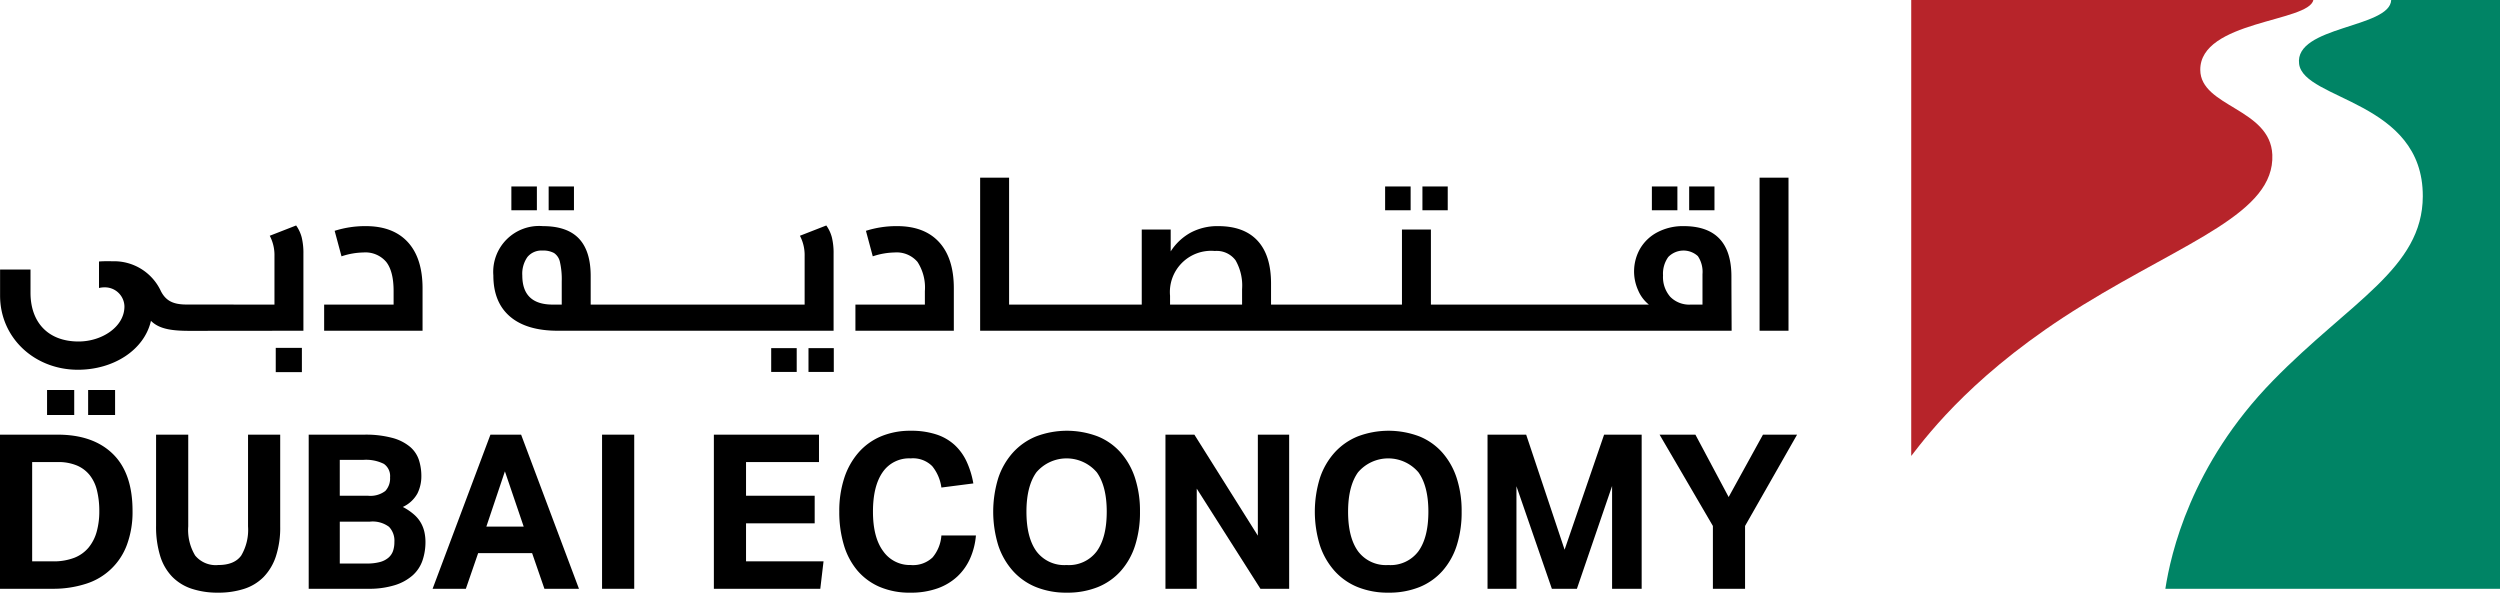 <svg xmlns="http://www.w3.org/2000/svg" viewBox="0 0 449.999 106.679"><defs><style>.a{fill:#008465;}.b{fill:#b7242a;}</style></defs><path class="a" d="M481,202.661V308.639H420.765c.968-6.241,4.552-22.31,19.397-37.494,13.922-14.24,26.897-20.205,26.942-33.147.057-17.256-21.422-17.256-22.265-23.836-.87-6.835,16.372-6.428,16.577-11.5H481Z" transform="translate(-31.001 -202.661)"/><path class="b" d="M447.4,202.661H375.021v82.07c3.251-4.198,11.79-15.425,30.923-27.18,18.774-11.532,34.513-16.591,34.074-27.037-.35-8.364-12.936-8.599-12.969-15.276-.041-8.856,19.555-8.61,20.351-12.577" transform="translate(-31.001 -202.661)"/><polygon points="308.32 94.672 298.723 78.238 305.172 78.238 311.155 89.467 317.334 78.238 323.474 78.238 314.11 94.672 314.11 105.978 308.32 105.978 308.32 94.672"/><polygon points="267.755 78.236 274.709 78.236 281.627 98.946 288.738 78.236 295.499 78.236 295.499 105.98 290.175 105.98 290.175 87.482 283.842 105.98 279.335 105.98 272.96 87.521 272.96 105.98 267.755 105.98 267.755 78.236"/><path d="M280.921,309.339a14.442,14.442,0,0,1-5.555-1.01,11.254,11.254,0,0,1-4.157-2.916,13.068,13.068,0,0,1-2.625-4.584,20.556,20.556,0,0,1,0-12.123,12.946,12.946,0,0,1,2.643-4.584,11.449,11.449,0,0,1,4.178-2.913,15.656,15.656,0,0,1,11.075,0,11.097,11.097,0,0,1,4.136,2.913,13.021,13.021,0,0,1,2.586,4.584,19.16,19.16,0,0,1,.894,6.06,19.544,19.544,0,0,1-.876,6.063,12.72,12.72,0,0,1-2.565,4.584,11.104,11.104,0,0,1-4.136,2.916,14.573,14.573,0,0,1-5.598,1.01m-.039-4.973a6.251,6.251,0,0,0,5.439-2.485q1.786-2.49,1.787-7.114,0-4.582-1.787-7.087a7.15,7.15,0,0,0-10.878,0q-1.786,2.503-1.787,7.087,0,4.628,1.787,7.114a6.255,6.255,0,0,0,5.439,2.485" transform="translate(-31.001 -202.661)"/><polygon points="209.782 78.236 214.987 78.236 226.412 96.419 226.412 78.236 232.048 78.236 232.048 105.98 226.878 105.98 215.414 87.952 215.414 105.98 209.782 105.98 209.782 78.236"/><path d="M223.026,309.339a14.442,14.442,0,0,1-5.555-1.01,11.254,11.254,0,0,1-4.157-2.916,13.021,13.021,0,0,1-2.625-4.584,20.621,20.621,0,0,1,0-12.123,12.946,12.946,0,0,1,2.643-4.584,11.449,11.449,0,0,1,4.178-2.913,15.648,15.648,0,0,1,11.072,0,11.084,11.084,0,0,1,4.139,2.913,13.067,13.067,0,0,1,2.586,4.584,19.163,19.163,0,0,1,.891,6.06,19.458,19.458,0,0,1-.873,6.063,12.72,12.72,0,0,1-2.565,4.584,11.104,11.104,0,0,1-4.136,2.916,14.576,14.576,0,0,1-5.598,1.01m-.039-4.973a6.251,6.251,0,0,0,5.439-2.485q1.786-2.49,1.787-7.114,0-4.582-1.787-7.087a7.15,7.15,0,0,0-10.878,0q-1.786,2.503-1.787,7.087,0,4.628,1.787,7.114a6.253,6.253,0,0,0,5.439,2.485" transform="translate(-31.001 -202.661)"/><path d="M206.668,299.042a12.911,12.911,0,0,1-1.03,4.101,10.047,10.047,0,0,1-2.292,3.263,10.258,10.258,0,0,1-3.575,2.156,14.189,14.189,0,0,1-4.914.778,13.68,13.68,0,0,1-5.537-1.048,10.934,10.934,0,0,1-4.005-2.954,12.733,12.733,0,0,1-2.426-4.605,20.577,20.577,0,0,1-.817-5.965,19.07,19.07,0,0,1,.894-6.06,13.161,13.161,0,0,1,2.565-4.584,11.081,11.081,0,0,1,4.041-2.916,13.544,13.544,0,0,1,5.362-1.01,14.384,14.384,0,0,1,4.602.662,9.002,9.002,0,0,1,3.305,1.903,9.496,9.496,0,0,1,2.156,2.993,15.805,15.805,0,0,1,1.205,3.922l-5.751.739a7.748,7.748,0,0,0-1.651-3.848,4.881,4.881,0,0,0-3.866-1.398,5.769,5.769,0,0,0-5.071,2.506q-1.732,2.508-1.728,7.09,0,4.627,1.844,7.114a5.862,5.862,0,0,0,4.955,2.485,5.092,5.092,0,0,0,3.943-1.381,6.914,6.914,0,0,0,1.574-3.943Z" transform="translate(-31.001 -202.661)"/><polygon points="128.496 78.236 147.418 78.236 147.418 83.168 134.286 83.168 134.286 89.231 146.643 89.231 146.643 94.205 134.286 94.205 134.286 101.045 148.235 101.045 147.653 105.98 128.496 105.98 128.496 78.236"/><rect x="108.37" y="78.238" width="5.79" height="27.744"/><path d="M119.28,280.897h5.52l10.413,27.744h-6.217l-2.215-6.413h-9.715l-2.212,6.413h-5.986Zm5.986,16.553-3.382-9.947-3.34,9.947Z" transform="translate(-31.001 -202.661)"/><path d="M86.567,280.9h9.985a18.456,18.456,0,0,1,5.068.582,8.31,8.31,0,0,1,3.168,1.591,5.284,5.284,0,0,1,1.612,2.369,9.448,9.448,0,0,1,.445,2.954,6.934,6.934,0,0,1-.698,3.07,5.707,5.707,0,0,1-2.642,2.447,10.109,10.109,0,0,1,2.04,1.381,5.845,5.845,0,0,1,1.244,1.532,6.024,6.024,0,0,1,.621,1.672,8.342,8.342,0,0,1,.175,1.71,10.286,10.286,0,0,1-.523,3.302,6.368,6.368,0,0,1-1.749,2.684,8.723,8.723,0,0,1-3.207,1.784,15.585,15.585,0,0,1-4.896.662H86.567Zm10.644,10.991a4.427,4.427,0,0,0,3.147-.855,3.304,3.304,0,0,0,.855-2.447,2.667,2.667,0,0,0-1.108-2.426,7.195,7.195,0,0,0-3.75-.722H92.16v6.449h5.051Zm-.193,12.203a8.764,8.764,0,0,0,2.39-.273,3.849,3.849,0,0,0,1.535-.796,2.825,2.825,0,0,0,.814-1.223,4.999,4.999,0,0,0,.235-1.594,3.604,3.604,0,0,0-.971-2.72,4.913,4.913,0,0,0-3.42-.932H92.162v7.538Z" transform="translate(-31.001 -202.661)"/><path d="M59.094,280.897h5.79v16.514a8.931,8.931,0,0,0,1.244,5.243,4.793,4.793,0,0,0,4.157,1.71q2.913,0,4.139-1.71a9.084,9.084,0,0,0,1.223-5.243V280.897h5.79v16.514a16.631,16.631,0,0,1-.778,5.398,9.678,9.678,0,0,1-2.215,3.715,8.636,8.636,0,0,1-3.516,2.135,15.012,15.012,0,0,1-4.682.68,14.772,14.772,0,0,1-4.721-.698,8.762,8.762,0,0,1-3.515-2.156,9.279,9.279,0,0,1-2.176-3.75,17.807,17.807,0,0,1-.739-5.44V280.897Z" transform="translate(-31.001 -202.661)"/><path d="M31.001,280.899H41.375q6.373,0,9.926,3.456,3.558,3.46,3.557,10.258a16.951,16.951,0,0,1-.992,6.06,11.5,11.5,0,0,1-7.402,7.072,19.07,19.07,0,0,1-6.06.894H31.001Zm9.519,22.806a10.326,10.326,0,0,0,3.848-.641,6.365,6.365,0,0,0,2.583-1.844,7.754,7.754,0,0,0,1.455-2.856,13.607,13.607,0,0,0,.469-3.711,15.293,15.293,0,0,0-.41-3.673,7.152,7.152,0,0,0-1.301-2.776,5.919,5.919,0,0,0-2.313-1.749,8.623,8.623,0,0,0-3.477-.623H36.79V303.706h3.73Z" transform="translate(-31.001 -202.661)"/><path d="M85.306,245.388a11.907,11.907,0,0,1,.309,2.951v13.854l-20.398.021c-3.168,0-5.517-.276-7.043-1.802-1.214,5.282-6.77,8.804-13.147,8.804-7.827,0-14.011-5.751-14.011-13.343v-4.697h5.478v4.189c0,5.243,3.094,8.765,8.649,8.765,4.225,0,8.257-2.66,8.257-6.301a3.514,3.514,0,0,0-3.637-3.444,3.793,3.793,0,0,0-.941.119V249.73a21.782,21.782,0,0,1,2.387-.039,9.282,9.282,0,0,1,8.765,5.401c.938,1.799,2.31,2.384,4.659,2.384l15.772.012v-8.723a7.496,7.496,0,0,0-.849-3.667l4.748-1.853a6.53,6.53,0,0,1,1.002,2.143m-4.671,24.255h4.706v-4.362H80.635Zm16.197-26.28a18.121,18.121,0,0,0-5.594.846l1.235,4.593a12.971,12.971,0,0,1,3.937-.695,4.901,4.901,0,0,1,4.109,1.698q1.332,1.696,1.33,5.249v2.432H89.347v4.706h17.714v-7.64q0-5.406-2.642-8.299-2.647-2.892-7.587-2.89m30.808-7.141h-4.593v4.284h4.593Zm6.674,0h-4.555v4.284h4.555Zm42.215,33.383h4.555v-4.284h-4.555Zm-6.713,0h4.593v-4.284h-4.593Zm-38.397-7.411q-5.634,0-8.625-2.565-2.988-2.565-2.99-7.39a8.257,8.257,0,0,1,8.916-8.875q4.361,0,6.482,2.236,2.124,2.24,2.123,6.755v5.134h38.51v-8.723a7.496,7.496,0,0,0-.849-3.667l4.748-1.853a6.49,6.49,0,0,1,1.004,2.144,11.907,11.907,0,0,1,.309,2.951v13.854H131.419Zm.695-8.875a13.971,13.971,0,0,0-.327-3.513,2.58,2.58,0,0,0-1.06-1.6,4.047,4.047,0,0,0-2.087-.445,3.252,3.252,0,0,0-2.699,1.158,5.205,5.205,0,0,0-.926,3.32q0,5.252,5.481,5.249h1.618Zm60.348-9.956a18.107,18.107,0,0,0-5.594.846l1.232,4.593a12.971,12.971,0,0,1,3.937-.695,4.91,4.91,0,0,1,4.112,1.698,8.481,8.481,0,0,1,1.33,5.249v2.432H184.976v4.706H202.69v-7.64q0-5.406-2.645-8.299-2.642-2.892-7.583-2.89m99.131-7.141h-4.555v4.284h4.555Zm-6.678,0h-4.593v4.284h4.593Zm54.691,0h-4.555v4.284h4.555Zm3.088,25.972H207.426V234.64h5.211v22.848h23.878v-13.51h5.211v3.937a9.932,9.932,0,0,1,3.625-3.397,10.223,10.223,0,0,1,4.902-1.155q4.673,0,7.102,2.622,2.432,2.628,2.432,7.681v3.821h23.566v-13.51h5.211v13.51h39.234a6.534,6.534,0,0,1-1.93-2.568,8.269,8.269,0,0,1,.366-7.524,7.778,7.778,0,0,1,3.147-2.954,9.856,9.856,0,0,1,4.67-1.078q8.604,0,8.605,9.068c0,1.621.038,9.763.038,9.763m-88.118-7.486a9.144,9.144,0,0,0-1.176-5.193,4.234,4.234,0,0,0-3.726-1.678,7.42,7.42,0,0,0-8.064,8.067v1.583h12.966Zm82.872-2.701a5.067,5.067,0,0,0-.831-3.242,3.826,3.826,0,0,0-5.327.154,5.139,5.139,0,0,0-.944,3.32,5.392,5.392,0,0,0,1.312,3.86,4.795,4.795,0,0,0,3.664,1.39h2.126v-5.482Zm-4.516-15.785h-4.593v4.284h4.593Zm14.792,25.972h5.208V234.64h-5.208ZM39.471,277.357h4.89v-4.501h-4.89Zm7.393,0h4.852v-4.501H46.864Z" transform="translate(-31.001 -202.661)"/></svg>